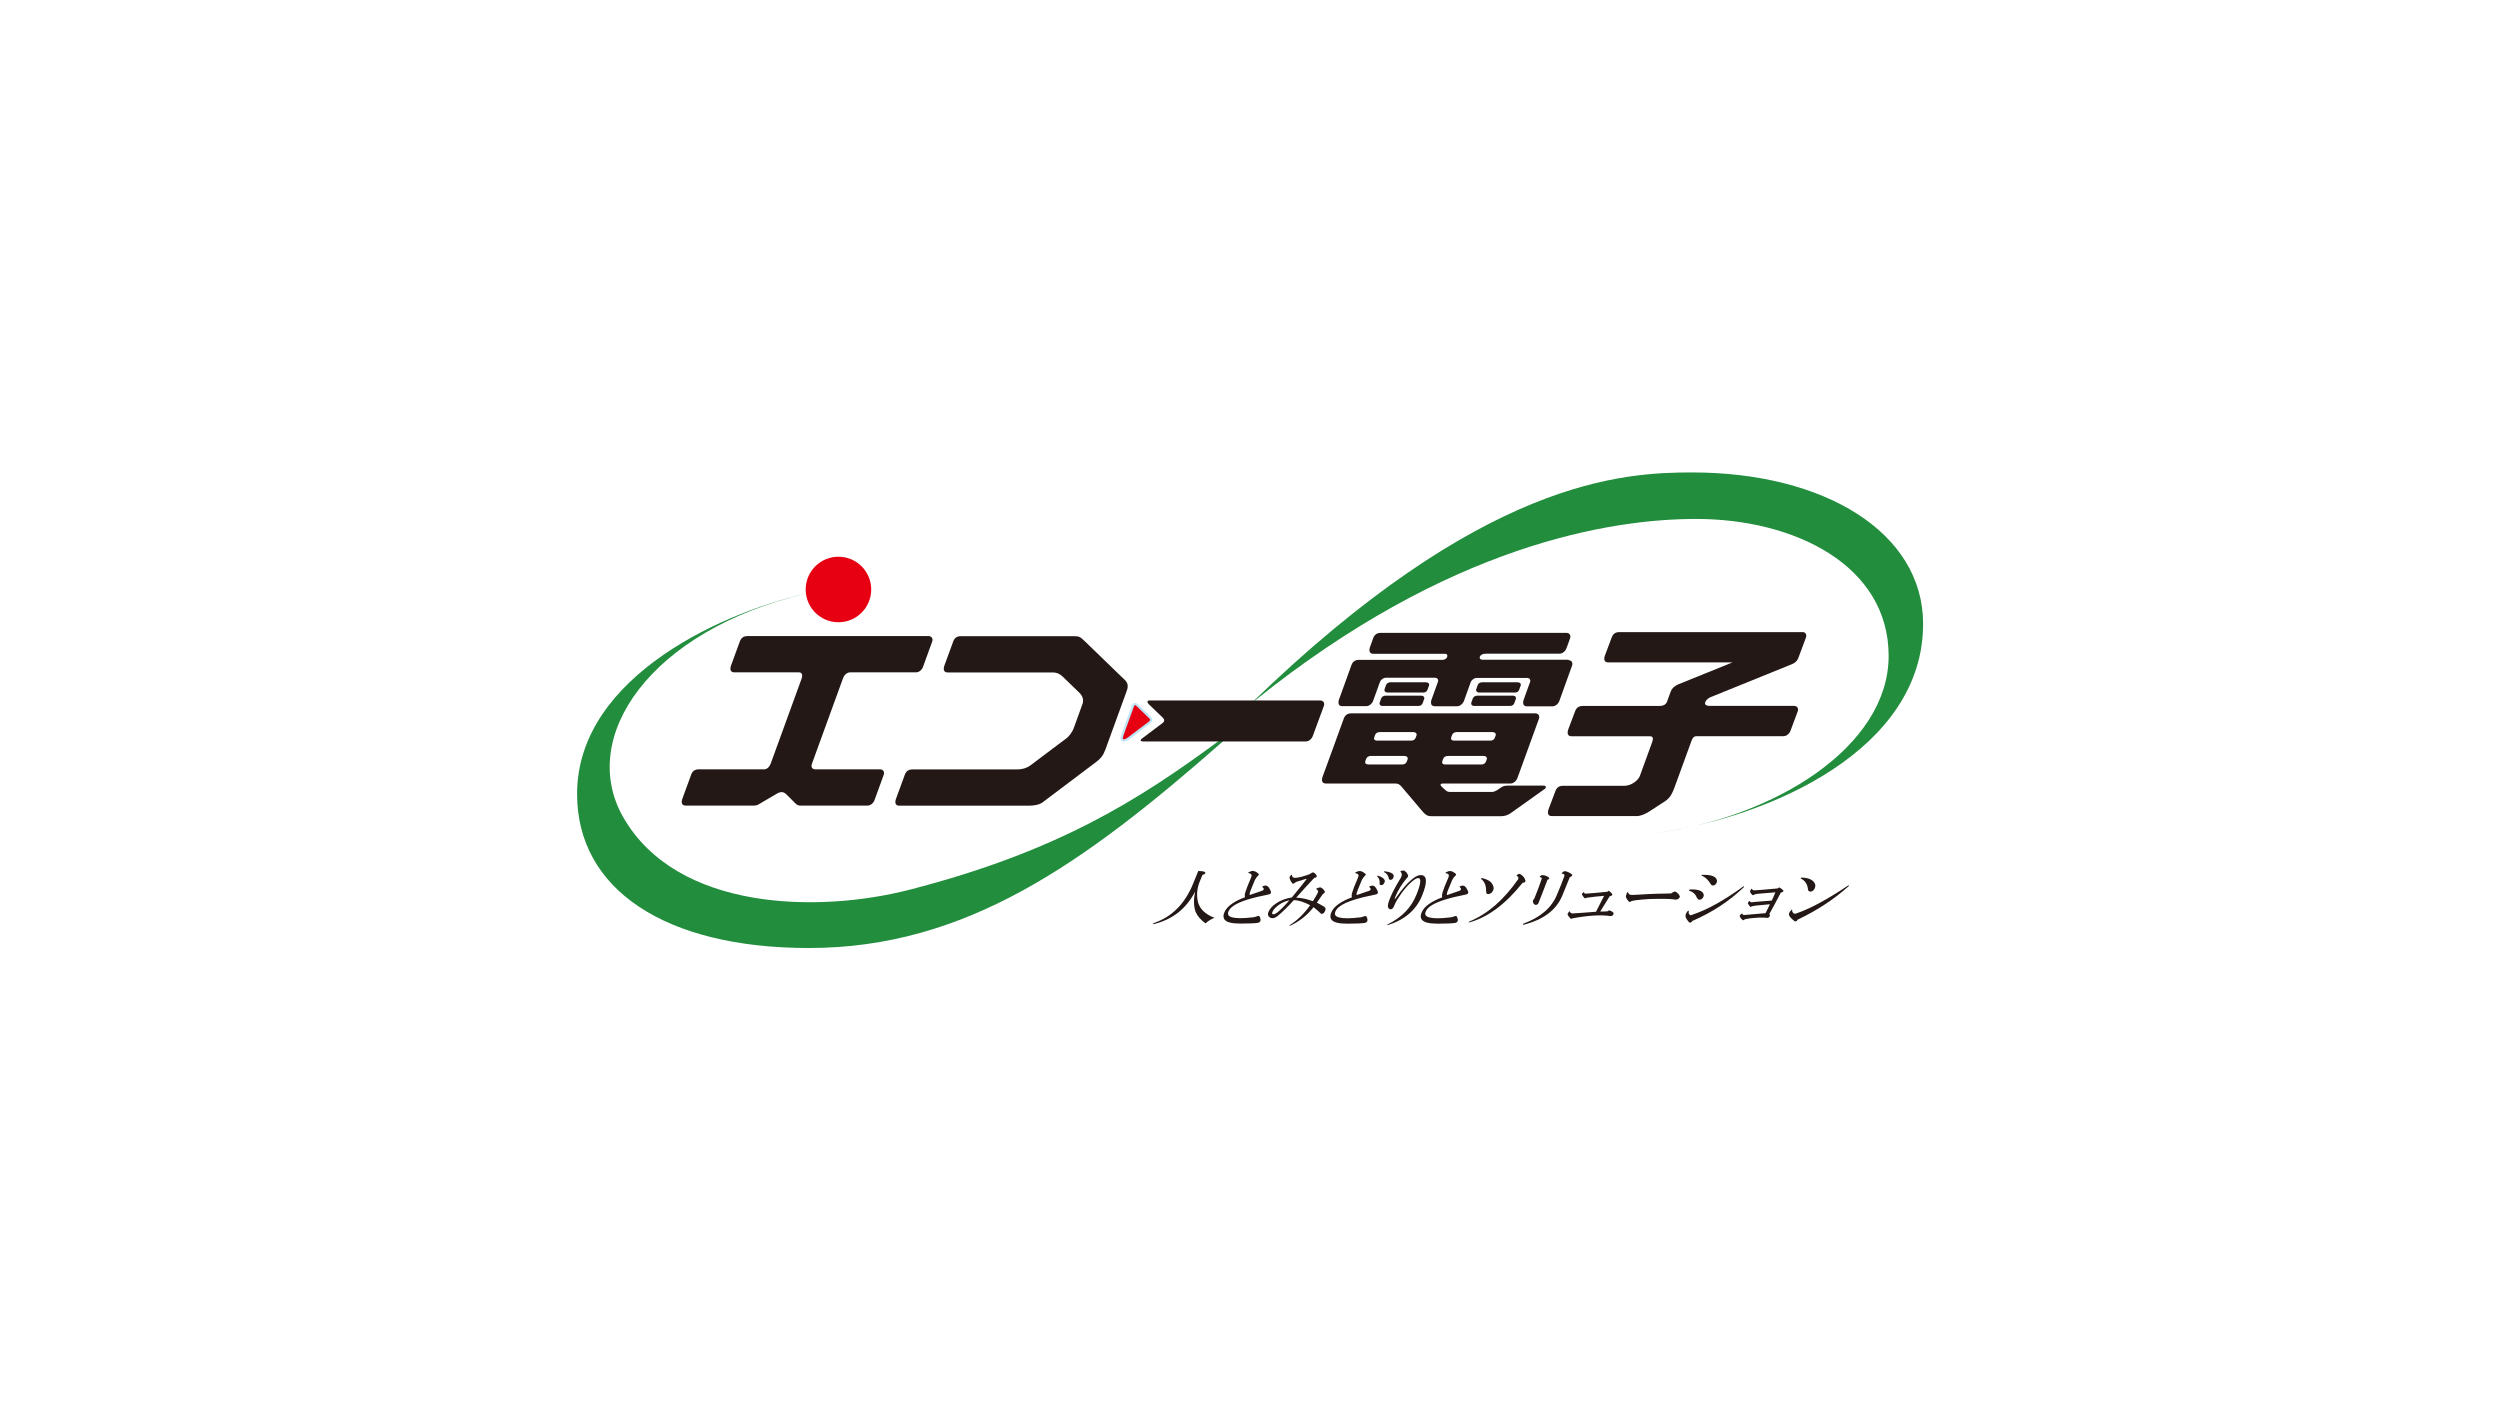 <?xml version="1.0" encoding="UTF-8"?><svg id="_レイヤー_2" xmlns="http://www.w3.org/2000/svg" viewBox="0 0 264 150"><defs><style>.cls-1{fill:#fff;}.cls-2{fill:#218d3d;}.cls-3{stroke:#bde4f7;stroke-width:.24px;}.cls-3,.cls-4{fill:#e60012;}.cls-5{fill:#231815;}</style></defs><g id="_レイヤー_1-2"><g><rect class="cls-1" width="264" height="150"/><g><path class="cls-2" d="M85.11,62.69c-16.42,3.86-24.15,15.15-19.29,23.62,5.68,9.9,20.6,10.12,30.21,7.65,15.75-4.05,24.3-9.56,32.57-15.64l1.18-.95-.67,.95c-14.68,12.89-27.11,21.79-43.7,21.79-15.19,0-24.47-6.2-24.47-16.27,0-12.54,15.98-19.52,24.97-21.32l-.79,.18Z"/><path class="cls-2" d="M132.53,73.97c20.47-16.47,37.58-19.17,46.58-19.17,10.35,0,20.33,4.87,20.33,14.46s-12.02,17.09-24.72,18.73c12.22-1.66,28.36-8.83,28.36-22.11,0-9.67-10.45-15.99-24.37-15.99-7.3,0-22.15,.66-46.62,24.42l.44-.34Z"/><g><path class="cls-5" d="M127.1,92.03c.29,.1,.25,.23-.13,.38l-.27,.66c-.31,.77-.37,1.52-.17,2.27,.22,.7,.79,1.23,1.72,1.58-.38,.15-.69,.35-.95,.59-.51-.38-.86-.78-1.05-1.23-.2-.58-.22-1.29-.05-2.12-.93,1.8-2.38,2.94-4.34,3.42-.18,.02-.16-.03,.05-.13,1.86-.65,3.22-2.02,4.08-4.13l.55-1.35,.56,.05Z"/><path class="cls-5" d="M132.88,92.23c.09,.09,.07,.17-.05,.26-.11,.1-.21,.25-.31,.43l-.43,1.05c-.12,.29-.16,.47-.11,.54,.49-.17,.94-.32,1.34-.46,.18-.1,.18-.23,0-.38-.06-.03-.03-.07,.07-.1,.19-.08,.35-.08,.49,.03,.14,.14,.25,.33,.34,.59,.01,.14-.06,.22-.24,.26-1.84,.36-3.08,.76-3.72,1.2-.27,.19-.44,.38-.53,.59-.07,.17-.07,.31,0,.41,.13,.2,.55,.31,1.27,.31,.35,0,.81-.03,1.38-.1,.17-.03,.29-.07,.36-.1,.11-.05,.2-.05,.26,0,.07,.12,.11,.24,.12,.36,0,.19-.1,.3-.29,.33-.28,.05-.9,.08-1.84,.08-.94,0-1.51-.15-1.7-.46-.12-.19-.12-.43,0-.71,.14-.34,.4-.65,.8-.92,.39-.27,.85-.5,1.38-.69-.04-.15-.03-.34,.05-.56,.05-.2,.26-.73,.62-1.58,.09-.22,0-.36-.28-.41-.09,0-.08-.03,.02-.1,.09-.05,.2-.09,.34-.13,.23-.02,.46,.09,.69,.31Z"/><path class="cls-5" d="M139.05,92.49c.03,.1-.06,.18-.28,.23-.53,.56-1.16,1.25-1.89,2.07,.62,.03,1.2,.16,1.76,.38,.24-.37,.42-.69,.54-.94,.05-.12,0-.22-.14-.31-.07-.03-.06-.08,.05-.13,.17-.07,.29-.09,.37-.08,.16,.07,.3,.2,.42,.38,.07,.12,.01,.22-.18,.31-.22,.32-.43,.63-.64,.92,.33,.17,.59,.32,.77,.43,.12,.09,.17,.18,.15,.28-.06,.22-.14,.37-.26,.43-.07,.05-.15,.06-.22,.03-.24-.24-.5-.47-.79-.69-.69,.87-1.51,1.52-2.48,1.96-.08,.02-.08,0-.02-.08,.77-.48,1.49-1.17,2.14-2.09-.65-.34-1.22-.52-1.72-.54-.59,.66-1.16,1.22-1.71,1.68-.2,.15-.38,.23-.54,.23-.19,0-.34-.08-.43-.23-.07-.12-.08-.26,0-.43,.13-.32,.39-.62,.79-.89,.46-.32,1.02-.54,1.68-.64,.55-.66,1.06-1.3,1.54-1.91,.02-.05,0-.07-.06-.05-.38,.12-.71,.22-.99,.31-.07,.03-.14,.08-.21,.13-.12,.09-.21,.09-.26,0-.21-.29-.3-.51-.25-.66,.02-.05,.07-.11,.15-.18,.1-.07,.13-.06,.09,.03,.02,.17,.12,.26,.32,.26,.3,0,.79-.12,1.48-.36,.09-.05,.18-.1,.27-.15,.1-.07,.18-.08,.25-.03,.1,.05,.21,.16,.31,.33Zm-4.69,3.83c-.06,.15-.02,.23,.12,.23,.09,0,.22-.06,.39-.18,.36-.29,.79-.72,1.29-1.3-.4,.09-.76,.24-1.08,.46-.37,.26-.61,.52-.72,.79Z"/><path class="cls-5" d="M144.17,92.24c.09,.09,.07,.17-.05,.26-.11,.1-.21,.25-.31,.43l-.43,1.05c-.12,.29-.16,.47-.11,.54,.49-.17,.94-.32,1.34-.46,.18-.1,.18-.23,0-.38-.06-.03-.03-.07,.07-.1,.19-.08,.35-.08,.49,.03,.14,.14,.25,.33,.34,.59,.01,.14-.06,.22-.24,.26-1.84,.36-3.08,.76-3.72,1.2-.27,.19-.44,.38-.53,.59-.07,.17-.07,.31,0,.41,.13,.2,.55,.31,1.27,.31,.35,0,.81-.03,1.38-.1,.17-.03,.29-.07,.36-.1,.11-.05,.2-.05,.26,0,.07,.12,.11,.24,.12,.36,0,.19-.1,.3-.29,.33-.28,.05-.9,.08-1.84,.08-.94,0-1.51-.15-1.7-.46-.12-.19-.12-.43,0-.71,.14-.34,.4-.65,.8-.92,.39-.27,.85-.5,1.38-.69-.04-.15-.03-.34,.05-.56,.05-.2,.25-.73,.62-1.58,.09-.22,0-.36-.28-.41-.09,0-.08-.03,.02-.1,.09-.05,.2-.09,.34-.13,.23-.02,.46,.09,.69,.31Zm2.03,.95c-.08,.19-.19,.28-.35,.28-.12,0-.18-.06-.16-.18,.03-.29-.05-.54-.25-.74-.03-.05-.01-.08,.06-.08,.59,.19,.82,.43,.71,.72Zm.94-.51c-.06,.15-.16,.23-.3,.23-.12,0-.19-.06-.19-.18-.07-.31-.23-.52-.5-.64-.03-.05,0-.08,.08-.08,.75,.09,1.06,.31,.91,.66Z"/><path class="cls-5" d="M148.36,91.99c.16,.12,.27,.26,.32,.43,.05,.1,0,.21-.14,.33-.51,.61-.9,1.25-1.18,1.91-.05,.12-.07,.2-.08,.26,0,.03,.02,.03,.05,0,.76-1.09,1.43-1.84,2.02-2.25,.24-.17,.47-.26,.68-.26,.68,0,.73,.72,.14,2.17-.61,1.5-1.81,2.54-3.61,3.11-.09,.02-.1,0-.02-.08,1.46-.71,2.47-1.74,3.02-3.09,.49-1.19,.55-1.79,.2-1.79-.11,0-.23,.05-.38,.15-.61,.43-1.23,1.15-1.86,2.17-.1,.17-.21,.39-.32,.66-.08,.2-.2,.31-.34,.31-.16,0-.25-.09-.29-.26-.04-.17,.04-.49,.24-.97,.22-.54,.6-1.25,1.13-2.12,.13-.24,.12-.43-.02-.59-.07-.05-.04-.09,.08-.13,.14-.03,.25-.03,.34,0Z"/><path class="cls-5" d="M153.71,92.24c.09,.09,.07,.17-.05,.26-.11,.1-.21,.25-.31,.43l-.43,1.05c-.12,.29-.16,.47-.11,.54,.49-.17,.94-.32,1.34-.46,.18-.1,.18-.23,0-.38-.06-.03-.03-.07,.07-.1,.19-.09,.35-.08,.49,.03,.14,.14,.25,.33,.34,.59,.01,.14-.06,.22-.24,.26-1.84,.36-3.08,.76-3.72,1.2-.27,.19-.44,.38-.53,.59-.07,.17-.07,.31,0,.41,.13,.2,.55,.31,1.27,.31,.35,0,.81-.03,1.38-.1,.17-.03,.29-.07,.36-.1,.11-.05,.2-.05,.26,0,.07,.12,.11,.24,.12,.36,0,.19-.1,.3-.29,.33-.28,.05-.9,.08-1.84,.08-.94,0-1.51-.15-1.7-.46-.12-.19-.12-.43,0-.71,.14-.34,.4-.65,.8-.92,.39-.27,.85-.5,1.38-.69-.04-.15-.03-.34,.05-.56,.05-.2,.25-.73,.62-1.58,.09-.22,0-.36-.28-.41-.09,0-.08-.03,.02-.1,.09-.05,.2-.09,.34-.13,.23-.02,.46,.09,.69,.31Z"/><path class="cls-5" d="M160.53,92.3c.3,.17,.48,.4,.56,.69,0,.15-.09,.23-.3,.23-1.82,2.28-3.71,3.67-5.65,4.19-.06-.02-.06-.05,.02-.1,1.91-.78,3.63-2.27,5.16-4.47,.02-.05,.03-.09,.03-.13-.02-.08-.07-.16-.17-.23-.06-.02-.04-.06,.08-.13,.1-.07,.19-.09,.28-.05Zm-3.41,2.12c-.14,0-.2-.14-.19-.43-.01-.53-.19-.92-.52-1.17-.03-.05,0-.09,.07-.1,.55,.12,.91,.32,1.09,.61,.16,.26,.2,.48,.12,.66-.12,.29-.31,.43-.57,.43Z"/><path class="cls-5" d="M166.02,92.35c.05,.1-.04,.2-.25,.28l-.79,1.94c-.63,1.53-2,2.56-4.12,3.09-.06-.03-.05-.08,.03-.13,1.79-.66,2.97-1.68,3.53-3.06l.42-1.02c.13-.32,.25-.63,.35-.92,.05-.17-.03-.26-.25-.28-.05,0-.05-.03,0-.08,.14-.12,.23-.18,.28-.18,.27,.03,.53,.15,.8,.36Zm-2.44,.33c.05,.09,0,.16-.17,.23-.4,1.07-.72,1.89-.95,2.45-.03,.09-.09,.14-.18,.18-.13,.05-.24,0-.34-.13-.07-.14-.08-.25-.05-.33,.02-.05,.07-.12,.14-.2,.35-.87,.61-1.57,.78-2.09,.03-.07-.02-.12-.15-.15-.09,0-.09-.04,0-.13,.06-.07,.14-.1,.23-.1,.1,0,.23,.03,.36,.08,.14,.05,.25,.12,.34,.2Z"/><path class="cls-5" d="M170.26,94.42c.03,.1-.06,.18-.28,.23-.31,.51-.65,1.05-1,1.61,.23,0,.49,0,.8-.03,.1-.09,.16-.12,.17-.1,.23,.09,.36,.16,.4,.23,.05,.05,.06,.12,.02,.2-.05,.12-.15,.18-.31,.18-.95-.15-2.28-.08-3.98,.23-.13,.07-.22,.07-.26,0-.06-.07-.12-.14-.19-.23-.08-.1-.11-.19-.08-.26,.03-.07,.09-.14,.17-.23,.05-.03,.07-.03,.07,.03,.03,.1,.11,.16,.24,.18,.57-.03,1.41-.09,2.51-.18,.35-.7,.64-1.26,.85-1.68-.67,.05-1.27,.12-1.82,.2-.14,.09-.24,.08-.3-.03-.09-.09-.15-.18-.2-.28-.04-.03-.02-.1,.06-.2,.07-.08,.11-.1,.13-.05,.05,.1,.12,.14,.21,.13,.52-.03,1.28-.1,2.26-.2,.1-.08,.16-.12,.17-.1,.19,.14,.31,.26,.35,.36Z"/><path class="cls-5" d="M176.46,94.35c.2-.14,.33-.2,.4-.2,.09,0,.18,.05,.28,.15,.09,.09,.14,.15,.16,.18,.08,.1,.11,.19,.08,.26-.03,.07-.08,.13-.15,.18-.07,.05-.15,.08-.24,.08-.05,0-.14,0-.28-.03-.27-.03-.57-.05-.92-.05-.81,0-1.35,0-1.64,.02-1.13,.07-1.77,.15-1.92,.25-.1,.07-.18,.07-.24,0-.19-.22-.29-.39-.29-.51,0-.08,.03-.2,.08-.33,.06-.15,.11-.19,.15-.1,.03,.09,.07,.14,.11,.18,.07,.05,.17,.08,.31,.08,.16,0,.47-.02,.94-.05,.45-.03,1-.06,1.63-.08,.58-.02,1.1-.03,1.53-.03Z"/><path class="cls-5" d="M184.15,93.69c-1.53,1.46-3.33,2.65-5.41,3.55-.15,.19-.27,.24-.38,.15-.27-.32-.4-.55-.37-.69,0-.14,.08-.3,.22-.48,.08-.07,.12-.07,.13,0-.03,.12-.03,.21,.02,.28,.06,.15,.17,.19,.33,.1,1.56-.51,3.35-1.5,5.39-2.98,.11-.05,.13-.03,.07,.08Zm-5.68,.23c.74-.02,1.2,.11,1.37,.38,.08,.14,.1,.26,.05,.38-.09,.22-.24,.33-.45,.33-.1,0-.2-.09-.28-.28-.13-.32-.38-.54-.75-.66-.07-.05-.05-.1,.06-.15Zm2.4-.41c-.11,0-.21-.1-.32-.31-.25-.37-.53-.61-.84-.72-.06-.03-.04-.07,.04-.1,.81-.02,1.31,.12,1.49,.41,.08,.14,.1,.27,.04,.41-.08,.2-.22,.31-.41,.31Z"/><path class="cls-5" d="M188.32,94.07c.01,.1-.08,.16-.26,.18-.42,.82-.83,1.57-1.22,2.27,.07,.05,.08,.13,.04,.23-.05,.12-.13,.18-.26,.18-.18-.03-.48-.04-.91-.03-.81,.05-1.31,.12-1.5,.2-.09,.09-.16,.1-.2,.05-.15-.14-.25-.26-.29-.38-.03-.05,.02-.14,.16-.26,.08-.07,.12-.07,.11,0,.03,.1,.15,.14,.38,.1,.98-.08,1.67-.14,2.07-.18,.17-.32,.32-.64,.46-.94-.43,.03-.9,.08-1.39,.13-.22,.02-.4,.05-.54,.1-.1,.07-.16,.07-.18,0-.07-.09-.14-.18-.2-.28-.03-.05,0-.13,.07-.23,.04-.07,.08-.08,.12-.03,.04,.07,.1,.1,.17,.1s.17,0,.3-.03c.56-.05,1.18-.1,1.85-.15,.11-.22,.23-.51,.38-.87-.69,.05-1.28,.1-1.79,.15-.16,.02-.31,.04-.42,.08-.12,.09-.2,.09-.25,.03-.09-.09-.16-.19-.22-.31,0-.07,.03-.16,.11-.28,.06-.05,.09-.06,.09-.03,.05,.1,.13,.15,.25,.15,.24,0,1.07-.07,2.47-.2,.11-.1,.18-.13,.22-.08,.13,.07,.26,.17,.4,.31Z"/><path class="cls-5" d="M195.21,93.59c-1.57,1.4-3.36,2.57-5.37,3.52-.11,.19-.23,.24-.35,.15-.31-.24-.49-.43-.55-.59-.08-.15,0-.35,.24-.59,.05-.03,.07-.03,.08,0-.03,.15,.02,.27,.14,.36,.09,.07,.21,.07,.34,0,1.4-.48,3.21-1.45,5.42-2.93,.1-.03,.12,0,.05,.08Zm-4.03,.56c-.16,0-.25-.08-.26-.26-.06-.53-.31-.9-.75-1.12-.03-.05,0-.09,.07-.1,.69,.02,1.15,.2,1.37,.56,.11,.17,.12,.36,.03,.56-.1,.24-.25,.36-.46,.36Z"/></g><path class="cls-5" d="M118.73,71.75c-.37-.36-.77-.74-.77-.74,0,0-3.12-3.02-3.41-3.3-.49-.47-.6-.53-1.15-.53h-11.93c-.4,0-.67,.17-.81,.56s-.78,2.16-.93,2.54c-.14,.39-.08,.73,.34,.73h11.14c.36,0,.7,.14,1.01,.44,.31,.3,1.23,1.19,1.74,1.68,.5,.49,.46,.93,.33,1.27s-.78,2.16-.92,2.54c-.14,.38-.51,.84-.71,.99-.2,.15-3.42,2.57-3.83,2.88-.41,.31-.91,.44-1.39,.44h-11.08c-.4,0-.67,.17-.81,.56-.14,.39-.78,2.15-.93,2.54-.14,.39-.08,.73,.34,.73h13.68c1.18-.02,1.41-.32,1.77-.59,.35-.27,5.05-3.8,5.35-4.03,.46-.35,.73-.66,.96-1.28,.15-.42,2.07-5.7,2.26-6.21,.19-.51,.14-.86-.24-1.22Z"/><path class="cls-5" d="M139.4,73.97h-18.02c-.25,0-.27,.19-.08,.38,.18,.17,1.37,1.33,1.53,1.48,.16,.16,.15,.36-.06,.52s-1.87,1.41-2.15,1.62c-.28,.21-.19,.33,.11,.33h17.16c.33,0,.63-.27,.74-.58,.12-.32,1.04-2.83,1.17-3.17,.12-.34-.08-.58-.39-.58Z"/><path class="cls-3" d="M119.22,77.94c-.52,.39-.95,.37-.68-.37,.23-.62,.99-2.72,1.09-3,.1-.27,.27-.29,.47-.1,.2,.19,1.2,1.16,1.36,1.32,.16,.16,.15,.35-.1,.53s-2.14,1.62-2.14,1.62Z"/><path class="cls-5" d="M98.08,67.17h-19.14c-.4,0-.67,.17-.81,.56s-.78,2.16-.93,2.54c-.14,.39-.08,.73,.34,.73h6.83c.3,0,.44,.25,.26,.72-.17,.48-3.08,8.47-3.23,8.88-.15,.41-.41,.64-.7,.64h-6.9c-.4,0-.67,.17-.81,.56-.14,.39-.78,2.15-.93,2.54-.14,.39-.08,.73,.34,.73h7.22c.15,0,.32-.03,.44-.1s1.59-.93,1.92-1.13c.42-.25,.74-.29,1.09,.07,.21,.21,.86,.87,.95,.95,.08,.08,.27,.21,.45,.21h7.14c.33,0,.63-.27,.74-.58,.12-.32,.85-2.32,.97-2.67,.12-.34-.08-.58-.39-.58h-6.84c-.38,0-.45-.32-.36-.56,.09-.24,3.16-8.67,3.29-9.05,.14-.38,.44-.63,.76-.63h6.95c.33,0,.63-.27,.74-.58,.12-.32,.85-2.32,.97-2.67,.12-.34-.08-.58-.39-.58Z"/><g><path class="cls-5" d="M165.64,69.67h-9.05c-.56,0-.39-.64,.28-.64h7.81c.33,0,.63-.27,.74-.58s.25-.7,.38-1.04c.12-.34-.08-.58-.39-.58h-19.59c-.4,0-.67,.17-.81,.56-.14,.39-.19,.53-.33,.92-.14,.39-.08,.73,.34,.73h7.62c.33,0,.27,.64-.32,.64h-8.8c-.4,0-.67,.17-.81,.56-.14,.39-1.16,3.21-1.3,3.6-.14,.39-.08,.73,.34,.73h2.52c.33,0,.63-.27,.74-.58,.06-.17,.39-1.08,.71-1.97h0c.09-.25,.38-.45,.62-.45h5.18c.33,0,.38,.26,.34,.39h0c-.3,.83-.61,1.69-.68,1.89-.14,.39-.08,.73,.34,.73h2.34c.33,0,.63-.27,.74-.58,.06-.17,.39-1.09,.71-1.97,.1-.25,.38-.44,.62-.44h5.32c.33,0,.38,.26,.34,.39,0,0,0,0,0,0-.3,.83-.61,1.68-.68,1.88-.14,.39-.08,.73,.34,.73h2.68c.33,0,.63-.27,.74-.58,.12-.32,1.22-3.38,1.34-3.72,.12-.34-.08-.58-.39-.58Z"/><path class="cls-5" d="M150.29,73.14c.24,0,.4-.14,.45-.29,.05-.14,.09-.25,.16-.44,.07-.19-.05-.36-.36-.36h-3.71c-.2,0-.4,.11-.46,.28,0,0-.08,.23-.15,.42-.07,.19,.04,.38,.3,.38h3.78Z"/><path class="cls-5" d="M145.85,73.75s-.08,.23-.15,.42c-.07,.19,.04,.38,.3,.38h3.78c.24,0,.4-.14,.45-.29,.05-.14,.09-.25,.16-.44,.07-.19-.05-.36-.36-.36h-3.71c-.2,0-.4,.11-.46,.28Z"/><path class="cls-5" d="M159.97,73.14c.24,0,.4-.14,.45-.29,.05-.14,.09-.25,.16-.44,.07-.19-.05-.36-.36-.36h-3.71c-.2,0-.4,.11-.46,.28,0,0-.08,.23-.15,.42-.07,.19,.04,.38,.3,.38h3.78Z"/><path class="cls-5" d="M155.53,73.75s-.08,.23-.15,.42c-.07,.19,.04,.38,.3,.38h3.78c.24,0,.4-.14,.45-.29,.05-.14,.09-.25,.16-.44,.07-.19-.05-.36-.36-.36h-3.71c-.2,0-.4,.11-.46,.28Z"/><path class="cls-5" d="M163.06,82.96h-3.9c-.27,0-.49,.08-.72,.24-.23,.16-.55,.43-.9,.43h-4.41c-.27,0-.35-.08-.5-.2-.15-.12-.25-.23-.4-.37-.15-.14-.17-.32,.14-.32h7.13c.33,0,.63-.27,.74-.58,.12-.32,2.15-5.9,2.27-6.25,.12-.34-.08-.58-.39-.58h-19.41c-.4,0-.67,.17-.81,.56-.14,.39-2.08,5.74-2.23,6.12-.14,.39-.08,.73,.34,.73h7.34c.26,0,.45,.08,.67,.35,.23,.27,1.61,1.9,2.03,2.4s.61,.7,1.11,.7h7.4c.31,0,.67-.11,.94-.3,.26-.19,3.34-2.38,3.61-2.57,.27-.19,.08-.36-.07-.36Zm-9.8-5.14c.07-.19,.09-.23,.09-.23,.06-.17,.26-.28,.46-.28h3.77c.31,0,.43,.18,.36,.36-.07,.19-.04,.11-.09,.25-.05,.14-.21,.29-.45,.29h-3.84c-.33,0-.37-.2-.3-.38Zm-.94,2.52c.07-.19,.09-.23,.09-.23,.06-.17,.26-.28,.46-.28h3.77c.31,0,.43,.18,.36,.36-.07,.19-.04,.11-.09,.25-.05,.14-.21,.29-.45,.29h-3.84c-.33,0-.37-.2-.3-.38Zm-7.19-2.52c.07-.19,.09-.23,.09-.23,.06-.17,.26-.28,.46-.28h3.54c.31,0,.43,.18,.36,.36-.07,.19-.04,.11-.09,.25-.05,.14-.21,.29-.45,.29h-3.61c-.33,0-.37-.2-.3-.38Zm-.64,2.9c-.33,0-.37-.2-.3-.38,.07-.19,.09-.23,.09-.23,.06-.17,.26-.28,.46-.28h3.54c.31,0,.43,.18,.36,.36-.07,.19-.04,.11-.09,.25-.05,.14-.21,.29-.45,.29h-3.61Z"/></g><path class="cls-5" d="M190.36,66.75h-19.35c-.4,0-.67,.17-.81,.56s-.57,1.52-.72,1.91c-.14,.39-.08,.73,.34,.73h13.13c-1.59,.64-5.33,2.15-5.71,2.31-.49,.22-.71,.48-.81,.76-.1,.27-.26,.71-.39,1.07-.13,.36-.48,.46-.79,.46h-8.11c-.4,0-.67,.17-.81,.56-.14,.39-.57,1.52-.72,1.91-.14,.39-.08,.73,.34,.73h8.29c.31,0,.37,.22,.24,.59s-1.15,3.15-1.31,3.6-.89,1.04-1.63,1.04h-6.48c-.4,0-.67,.17-.81,.56-.14,.39-.57,1.52-.72,1.91-.14,.39-.08,.73,.34,.73h8.95c.45,0,.94-.23,1.35-.49s1.24-.8,1.7-1.11,.7-.71,.99-1.51c.29-.8,1.65-4.52,1.77-4.86,.12-.33,.27-.47,.53-.47h9.18c.33,0,.63-.27,.74-.58,.12-.32,.64-1.69,.76-2.04,.12-.34-.08-.58-.39-.58h-8.89c-.92,0-.4-.73,.05-.91s.57-.23,.57-.23c0,0,7.61-3.08,8.02-3.25,.4-.16,.59-.36,.72-.71,.01-.03,.03-.05,.03-.08,.12-.32,.64-1.69,.76-2.04,.12-.34-.08-.58-.39-.58Z"/><circle class="cls-4" cx="88.54" cy="62.25" r="3.46"/></g></g></g></svg>